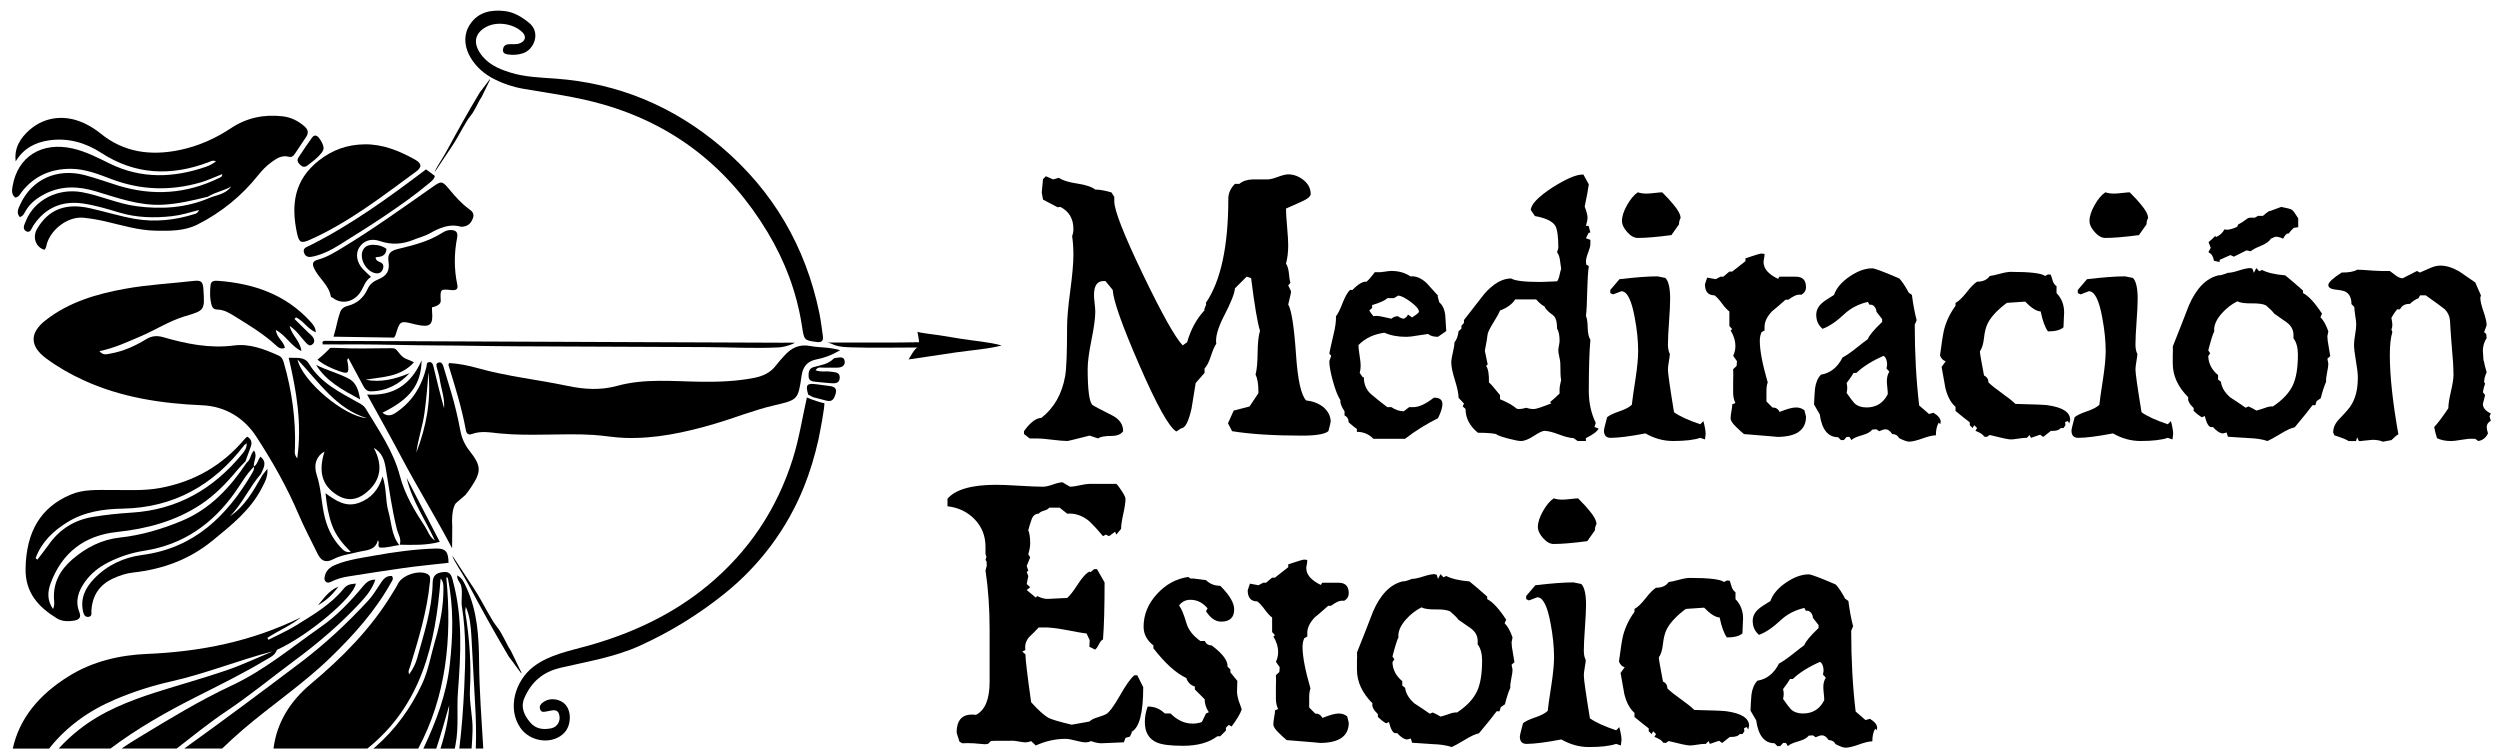 <?xml version="1.0" encoding="UTF-8"?>
<svg id="Livello_1" data-name="Livello 1" xmlns="http://www.w3.org/2000/svg" viewBox="0 0 1019.79 305.34">
  <g>
    <path d="m542.77,172.14c0,.26-.3,1.51-.91,3.75-1.47,1.21-5.04,1.81-10.72,1.81-11.54,0-21.06-.6-28.55-1.81l-1.68-3.23,2.33-5.17,6.46-1.68,3.62-5.43v-.9c0-2.84-.39-5.08-1.16-6.72.52-1.89.8-4.84.84-8.85.04-4.01.37-7,.97-8.98-1.03-3.27-2.24-10.42-3.62-21.45l-1.81-.65-4.78,4.78c-.17,2.15-1.68,5.94-4.52,11.37-2.5,4.91-3.53,8.66-3.1,11.24-.69.95-1.42,2.63-2.2,5.04-.78,2.41-1.64,4.09-2.58,5.04v1.81l-3.62,4.13c-1.12,6.72-1.68,10.17-1.68,10.34-1.21,5.43-2.63,8.14-4.26,8.14l-1.94,1.29c-2.93-1.64-7.97-10.68-15.12-27.13-6.98-16.02-10.59-26.23-10.85-30.62l-2.97-3.62h-.78c-2.58,0-3.88,1.9-3.88,5.69,0,.78.08,1.92.26,3.42.17,1.51.26,2.65.26,3.42,0,2.58-.52,6.42-1.55,11.5-1.03,5.08-1.55,9-1.55,11.76,0,8.61.65,13.52,1.94,14.73.34.34,2.93,1.72,7.75,4.13,3.19,1.55,4.78,3.75,4.78,6.59-.86,1.29-2.46,1.94-4.78,1.94-2.76,0-4.57.34-5.43,1.03l-3.49-1.16c-5.77,1.46-8.74,2.2-8.92,2.2-1.47,0-3.58-.17-6.33-.52-2.76-.35-4.82-.52-6.2-.52h-2.97l-2.33-1.81v-1.16c2.5-3.53,4.87-5.34,7.11-5.43,5.17-4.05,8.4-9.73,9.69-17.05.52-2.93.78-9.65.78-20.16,0-3.27.43-8.14,1.29-14.6.86-6.46,1.29-11.33,1.29-14.6,0-2.76-.17-5.34-.52-7.75.34-.86.52-1.81.52-2.84,0-4.22-1.77-7.24-5.3-9.04l-1.16.13-5.94-3.13-.52-2.87c0-.26.17-2.09.52-5.48l1.16-1.17,2.97,1.29,2.33-.65c1.46,1.03,3.94,1.81,7.43,2.33,3.49.52,5.96,1.34,7.43,2.46,1.72,0,3.92.39,6.59,1.16l1.16,1.81v1.81c0,3.71,3.92,13.7,11.76,29.98,7.67,15.94,13.05,25.54,16.15,28.81l1.81-1.29c1.46-5.17,3.83-9.52,7.11-13.05l-.13-.39.78-1.94-.13-.65c6.12-8.96,9.17-23.13,9.17-42.51,0-2.24.9-4.26,2.71-6.07h1.81c1.29-1.13,3.1-1.73,5.43-1.81-1.72,0,.3,0,6.07,0,.95,0,2.35-.34,4.2-1.03,1.85-.69,3.25-1.03,4.2-1.03,2.24,0,4.33.78,6.27,2.33,1.94,1.55,2.91,3.45,2.91,5.68,0,1.03-1.42,2.15-4.26,3.36-3.71,1.64-5.64,2.5-5.81,2.58,0,1.64.15,4.13.45,7.49.3,3.36.45,5.86.45,7.49,0,2.76-.3,5.25-.9,7.49.6.86.99,2.11,1.16,3.75.17,1.98.39,3.32.65,4.01l-.9,1.16c.78,1.47,1.16,2.33,1.16,2.58s-.39,1.98-1.16,5.17c1.31,2.15,2.36,8.83,3.15,20.03.7,10.68,2.1,17.05,4.2,19.12,2.62.26,4.9,1.12,6.82,2.58,2.1,1.72,3.15,3.79,3.15,6.2Z"/>
    <path d="m589.93,135.06l-3.36,2.33c-1.81,0-3.15-.39-4.01-1.16-.69.09-2.15.3-4.39.65-1.9.35-3.4.52-4.52.52-3.45,0-6.42-.56-8.92-1.68-4.39.6-7.93,2.28-10.59,5.04,0,.95.15,2.35.45,4.2.3,1.85.45,3.25.45,4.2,0,1.03-.13,2.03-.39,2.97l1.29,1.81.39-.13c0,3.02,1.05,5.41,3.17,7.17,2.11,1.77,4.24,3.47,6.4,5.1h1.68c1.64,1.12,3.32,1.68,5.04,1.68l2.2-1.68h1.68c2.33,0,5.12-1.29,8.4-3.88,2.33,0,3.49.86,3.49,2.58,0,1.47-.6,3.4-1.81,5.81-4.83,2.41-9.3,5.21-13.44,8.4h-12.92c-1.81-1.89-4.05-2.84-6.72-2.84v-1.16c-.86-.6-1.98-1.51-3.36-2.71,0-1.29-.56-2.24-1.68-2.84v-1.68c-1.29-1.89-1.85-3.4-1.68-4.52-1.03-1.55-2.05-4.11-3.04-7.69-.99-3.57-1.49-6.31-1.49-8.21l.78-2.2-.78-.9c.17-1.03.73-3.57,1.68-7.62.78-3.1,1.12-5.64,1.04-7.62.78-.95,1.66-2.71,2.66-5.3s2.01-4.39,3.04-5.43h1.04c2.33-2.41,4.23-3.53,5.7-3.36.95-.78,2.07-2.07,3.37-3.88h.91c.69.09,1.68.02,2.98-.19,1.3-.21,2.25-.32,2.85-.32,3.02,0,5.62.73,7.78,2.2h.52c1.99-.08,4.02.82,6.09,2.71,1.55,1.72,3.11,3.45,4.67,5.17l-.13.26.65,2.46c1.38,1.12,2.2,2.93,2.46,5.43.17,2.15.3,4.26.39,6.33Zm-11.11-7.88c0-1.03-1.14-2.39-3.42-4.07-2.28-1.68-3.99-2.52-5.1-2.52l-1.68,1.03h-2.71c-.78.86-2.84,1.81-6.2,2.84v1.16l-1.16,1.03c.52.86,1.08,1.64,1.68,2.33l1.16-.13c.78,0,1.87.17,3.29.52,1.42.35,2.39.56,2.91.65.69-.69,1.59-1.03,2.71-1.03.52.52,1.29.86,2.33,1.03.86-.43,1.42-.99,1.68-1.68.52.26,1.08.65,1.68,1.16,1.89-1.21,2.84-1.98,2.84-2.33Z"/>
    <path d="m652.08,174.85c-.52,1.12-2.24,2.42-5.17,3.88v1.17h-3.36l-1.68-1.2c-1.38,0-3.36-.49-5.94-1.47-2.58-.98-4.57-1.47-5.94-1.47-.78,0-2.22.69-4.33,2.07-2.11,1.38-3.86,2.07-5.23,2.07-.95,0-2.74-.35-5.36-1.04-2.63-.69-4.24-1.3-4.85-1.81-1.55-.34-4-.52-7.36-.52-3.36-2.76-5.04-6-5.04-9.71l-1.16-1.04.52-1.17-2.2-2.33c0-1.64-.5-4.03-1.49-7.19-.99-3.15-1.49-5.55-1.49-7.18,0-.95.22-2.33.65-4.14.43-1.81.65-3.19.65-4.14.86-.95,1.42-2.46,1.68-4.53l1.16-1.04v-1.17l1.03-1.17v-1.17c2.76-3.54,5.51-7.08,8.27-10.62,3.7-4.23,7.36-6.34,10.98-6.34,1.55.95,5.43,1.42,11.63,1.42.95,0,3.31-.08,7.11-.26.43-.52.78-1.4,1.03-2.65.26-1.25.47-2.04.65-2.39-.17-1.21-.35-2.43-.52-3.68-.17-1.25-.56-2.3-1.16-3.17l.52-1.68c0-4.65-.43-7.71-1.29-9.17-1.21-1.81-3.96-3.1-8.27-3.88l-1.68-2.46c.08-2.33,3.01-5.38,8.79-9.17,5.6-3.53,9.69-5.3,12.28-5.3h.39l2.2,4.01c-.26,1.98-.82,5-1.68,9.04.78,2.07,1.16,3.58,1.16,4.52,0,.78-.22,1.9-.65,3.36h1.09l.72,2.72-.72.13-1.09,2.2,1.81.65v1.81c0,.69-.3,1.81-.9,3.37-.6,1.55-.9,2.76-.9,3.62l.12,1.29,1.05.65c-.35,2.42-.56,5.78-.65,10.09-.09,4.75-.26,8.15-.52,10.22.43.95.67,2.55.71,4.79.04,2.24.41,3.88,1.1,4.92-.43,4.75-.65,11.73-.65,20.96,0,4.75.95,9.06,2.84,12.94l-.52,1.68,1.68.65Zm-15.25-19.89c-.23-.69-.35-2.93-.35-6.72,0-.6-.14-1.49-.41-2.65s-.41-2.04-.41-2.65c0-.43.08-1.08.26-1.94.17-.86.26-1.51.26-1.94,0-2.24-.34-3.92-1.03-5.04,0-2.93-.6-4.78-1.81-5.56-1.81-1.29-2.93-2.46-3.36-3.49-.95-.43-2.07-1.38-3.36-2.84h-8.53c-1.29,1.98-3.36,3.49-6.2,4.52-.34.95-1.21,2.52-2.58,4.72-1.38,2.2-2.2,3.81-2.46,4.85-.17,1.55-.56,3.83-1.16,6.85l1.16,5.56-.65.65c.86,1.12,1.25,3.36,1.16,6.72.6.43,2.11,2.15,4.52,5.17v1.68c3.1,1.29,5.38,2.58,6.85,3.88l.9.13c.78,0,1.76-.17,2.97-.52,1.03.35,2.07.52,3.1.52.86,0,3.23-.78,7.11-2.33l-.52-.52c1.21-.95,2.5-2.11,3.88-3.49v-1.94c0-.52.21-1.72.65-3.62Z"/>
    <path d="m695.75,177.05c0,.26-.09.99-.26,2.2l-1.94-.65c-2.5.86-6.2,1.29-11.11,1.29-3.88,0-7.62-1.03-11.24-3.1-6.29,1.21-11.03,1.81-14.21,1.81-1.81,0-2.71-1-2.71-2.98,0-.43.43-2.25,1.29-5.45.95-.78,2.63-1.58,5.04-2.4,2.41-.82,4.09-1.71,5.04-2.66.17-1.73.69-5.36,1.55-10.9.69-4.58,1.03-8.26,1.03-11.03,0-4.15-.47-8.74-1.42-13.75-1.29-7.09-3.1-10.64-5.43-10.64l-3.36,1.29-1.16-.52v-1.29l3.75-4.39c6.63-.78,11.8-1.16,15.5-1.16.17,0,1.25.22,3.23.65,1.29,1.29,1.94,4.13,1.94,8.53,0,2.07-.15,5.17-.45,9.3-.3,4.13-.45,7.24-.45,9.3,0,1.64.26,2.93.78,3.88,0,.52-.13,1.51-.39,2.97-.26,1.47-.39,2.58-.39,3.36,0,1.55.82,7.37,2.48,17.44,2.26,1.64,5.82,3.27,10.69,4.91l1.3-1.29c.61,2.33.91,4.09.91,5.3Zm-10.21-88.12c-.43.78-.65,1.64-.65,2.58-.69.95-1.72,2.41-3.1,4.39-5.86.78-10.42,1.16-13.7,1.16-1.47,0-2.91-.79-4.33-2.39-1.42-1.59-2.13-3.12-2.13-4.59,0-1.81.69-3.94,2.07-6.4,1.38-2.46,2.84-4.2,4.39-5.23,1.03.34,2.2.52,3.49.52.78,0,1.92-.08,3.42-.26,1.51-.17,2.52-.26,3.04-.26,2.15,2.15,3.66,3.79,4.52,4.91,1.98,2.33,2.97,4.18,2.97,5.56Z"/>
    <path d="m736.71,117.08c0,1.33-.6,2.37-1.81,3.12h-1.16c-.95,0-2.37.69-4.26,2.07h-1.16c-1.81,1.64-3.66,3.23-5.56,4.78-1.98,2.15-2.97,4.22-2.97,6.2v1.55l-1.21.65c-.48,1.03-.73,2.24-.73,3.62,0,3.88,1.08,9.52,3.23,16.93-.35.86-.52,2.07-.52,3.62,0,2.84,0,4.22,0,4.13l2.43,2.46c1.37,0,2.35.6,2.95,1.81,2.99-1.21,5.21-1.81,6.66-1.81,1.37,0,2.52.39,3.46,1.16.43,1.64.64,2.5.64,2.58,0,5.51-3.96,8.27-11.89,8.27.69,0-3.79-.39-13.44-1.16-1.12-.95-2.2-1.94-3.23-2.97-1.47-1.38-2.2-2.54-2.2-3.49,0-.69.12-1.66.34-2.91.23-1.25.35-2.17.35-2.78l1.25-.52c-.6-1.29-.9-2.67-.9-4.13v-4.78c.08-2.07.08-3.7,0-4.91l1.4-1.29.16-1.94-1.55-2.2c.6-1.29.9-2.58.9-3.88,0-2.24-.65-4.39-1.94-6.46l.65-.52-1.16-1.29v-5.94c-.86-.6-1.87-1.7-3.04-3.29-1.16-1.59-2.18-2.69-3.04-3.29-2.58,0-3.88-1.51-3.88-4.52l.9-2.71,3.49.65,1.94-1.03h1.16l2.45-2.07h1.16l5.43-4.26v-1.16c3.81-1.29,5.97-1.94,6.48-1.94l1.27.13v.52c0,.34-.06.82-.19,1.42-.13.6-.19,1.08-.19,1.42,0,2.67,1.98,4.95,5.94,6.85l.52-.9h6.72c2.76,0,4.13,1.42,4.13,4.24Z"/>
    <path d="m791.62,172.14l-.13.91-.65-.65c-.78,1.29-1.16,3.02-1.16,5.17-1.29,0-3.12.43-5.49,1.29-2.37.86-4.2,1.29-5.49,1.29-.78,0-2.11-.47-4-1.42-.6-1.12-1.55-1.68-2.84-1.68-.86-1.29-1.77-1.94-2.71-1.94-.6,0-1.46.26-2.58.78l-1.16-.78-1.68.13c-.69.95-2.11,1.72-4.26,2.33-2.15.6-3.58,1.25-4.26,1.94l-.78-1.29h-1.16l-1.16,1.29h-1.16l-1.16-1.17c-4.13,0-6.63-3.11-7.49-9.33-.52-.86-1.29-2.2-2.33-4.01.09-2.16.21-4.32.39-6.48.34-2.5,1.16-4.4,2.45-5.7,3.79-.6,6.72-2.93,8.79-6.99,1.46-.78,3.23-1.99,5.3-3.63,2.5-1.99,4.18-3.28,5.04-3.89.43-1.38,2.37-3.71,5.81-6.99v-1.17l-2.33-2.98c0-.78-.28-1.49-.84-2.14-.56-.65-1.23-.88-2-.71l-.65-1.17c-3.79.86-7.02,2.54-9.69,5.04-3.1,2.93-6.03,4.91-8.79,5.94-1.72-1.46-2.58-3.36-2.58-5.69,0-1.89.82-3.53,2.46-4.91.52-.52,2.11-1.59,4.78-3.23.95-2.76,3.06-5.25,6.33-7.49,3.27-2.24,6.37-3.36,9.3-3.36.95,0,4.61,1.38,10.98,4.13,1.12,1.12,2.41,3.06,3.88,5.81l1.29.9c.52,3.96,1.16,7.41,1.94,10.34l-.78,1.81c0,11.8.6,22.78,1.81,32.95l4.01,3.49,1.81-.52c1.98,1.21,2.97,2.46,2.97,3.75Zm-20.93-20.54l-1.16-1.29.26-1.42c0-1.81-.47-3.06-1.42-3.75-4.74,2.07-8.44,4.39-11.11,6.98h-1.16c-.52.95-1.47,2.33-2.84,4.13.17.69.26,1.34.26,1.94,0,.69-.09,1.38-.26,2.07,1.55,2.24,2.63,3.66,3.23,4.26,1.21,1.12,2.84,1.68,4.91,1.68,3.96,0,6.85-1.81,8.66-5.43,0-.6-.07-1.49-.19-2.65s-.19-2.04-.19-2.65c0-1.55.34-2.84,1.03-3.88Z"/>
    <path d="m844.46,171.24l-.39,1.55-.52-1.03-1.16.39.13,1.29-.78,1.16h-1.16c-.6.86-1.94,1.25-4,1.16l-3.1,2.46-1.29-.9-3.75,1.29-.52-1.16-1.16,1.16h-.65c-.6,0-1.57.11-2.91.32-1.34.21-2.31.32-2.91.32-1.03,0-3.92-.6-8.66-1.81l-1.16.78-1.16-.13c-.26-.78-1.42-1.55-3.49-2.33l.65-1.16-1.16-1.16-.65,1.16-1.16-1.16v-1.16c-1.38-1.03-3.32-2.58-5.81-4.65v-1.68c-1.9-1.64-3.27-4.18-4.13-7.62-.52-2.84-1.03-5.73-1.55-8.66l1.68-2.33c-1.03-.26-1.81-1.03-2.33-2.33.69-5.34,1.25-8.87,1.68-10.6.86-3.36,2.41-6.59,4.65-9.69v-1.16c1.29-.69,2.8-2.13,4.52-4.33,1.72-2.2,3.14-3.64,4.26-4.33,2.41,0,4.13-.78,5.17-2.33.86-.08,2.24-.39,4.13-.9,1.89-.52,3.4-.78,4.52-.78,7.84,0,12.49.56,13.95,1.68l1.16-.65,1.16.13c.26.86.54,1.74.84,2.65.3.9.79,1.57,1.49,2v2.84c2.07,2.15,3.1,4.78,3.1,7.88,0,.6-.04,1.57-.13,2.91-.09,1.34-.13,2.39-.13,3.17-1.21,1.12-3.32,1.68-6.33,1.68-1.21-1.63-2.2-4.35-2.97-8.14-1.72-.08-3.83-1.42-6.33-4.01-5.08.35-7.58.52-7.49.52-3.79,2.84-6.38,5.6-7.75,8.27-.77,1.55-1.29,3.55-1.55,6.01-.26,2.46-.82,4.29-1.68,5.49,0,.69.56,3.96,1.68,9.82,1.21.6,1.81,1.55,1.81,2.84,1.12,1.12,2.95,2.58,5.49,4.39,2.54,1.81,4.37,3.27,5.49,4.39,7.41.17,11.76.34,13.05.52,6.2.86,9.3,2.84,9.3,5.94Z"/>
    <path d="m886.46,177.05c0,.26-.09.99-.26,2.2l-1.94-.65c-2.5.86-6.2,1.29-11.11,1.29-3.88,0-7.62-1.03-11.24-3.1-6.29,1.21-11.03,1.81-14.21,1.81-1.81,0-2.71-1-2.71-2.98,0-.43.43-2.25,1.29-5.45.95-.78,2.63-1.58,5.04-2.4,2.41-.82,4.09-1.71,5.04-2.66.17-1.73.69-5.36,1.55-10.9.69-4.58,1.03-8.26,1.03-11.03,0-4.15-.47-8.74-1.42-13.75-1.29-7.09-3.1-10.64-5.43-10.64l-3.36,1.29-1.16-.52v-1.29l3.75-4.39c6.63-.78,11.8-1.16,15.5-1.16.17,0,1.25.22,3.23.65,1.29,1.29,1.94,4.13,1.94,8.53,0,2.07-.15,5.17-.45,9.3-.3,4.13-.45,7.24-.45,9.3,0,1.64.26,2.93.78,3.88,0,.52-.13,1.51-.39,2.97-.26,1.47-.39,2.58-.39,3.36,0,1.55.82,7.37,2.48,17.44,2.26,1.64,5.82,3.27,10.69,4.91l1.3-1.29c.61,2.33.91,4.09.91,5.3Zm-10.21-88.12c-.43.78-.65,1.64-.65,2.58-.69.95-1.72,2.41-3.1,4.39-5.86.78-10.42,1.16-13.7,1.16-1.47,0-2.91-.79-4.33-2.39-1.42-1.59-2.13-3.12-2.13-4.59,0-1.81.69-3.94,2.07-6.4,1.38-2.46,2.84-4.2,4.39-5.23,1.03.34,2.2.52,3.49.52.78,0,1.92-.08,3.42-.26,1.51-.17,2.52-.26,3.04-.26,2.15,2.15,3.66,3.79,4.52,4.91,1.98,2.33,2.97,4.18,2.97,5.56Z"/>
    <path d="m950.54,145.27l-1.16,1.03.39,2.07c0,.77-.17,1.98-.52,3.62-.34,1.64-.47,2.89-.39,3.75-.69,1.47-1.42,3.71-2.2,6.72l-1.68,1.16-.52,1.68h-1.16c-1.55,2.09-3.96,5.09-7.24,8.99-1.55.35-3.45,1.22-5.69,2.61-2.76,1.65-4.57,2.65-5.43,3-2.07-.72-4.74-1.12-8.01-1.21-4.57-.27-7.28-.45-8.14-.54l-.52-1.74-1.42.39c-1.21,0-2.58-.86-4.13-2.58h-.65c-1.03.09-1.94-1.42-2.71-4.52l-1.16.52c-1.03-.57-2.15-1.44-3.36-2.58v-1.17c-1.81-1.73-2.54-3.19-2.2-4.4-4.22-4.23-6.33-8.8-6.33-13.73v-3.5c.08-1.47.08-2.63,0-3.5,2.25-5.61,4.45-11.22,6.61-16.83,3.02-6.91,6.99-10.96,11.92-12.17.95,0,2.24-.35,3.89-1.04,1.04,0,2.57-.32,4.6-.97,2.03-.65,3.56-.97,4.6-.97l.91.26.52,1.68,1.04-1.94,1.17,1.29,1.17-.52c2.16,1.12,5.31,1.85,9.45,2.2,1.64,1.29,4.06,3.36,7.25,6.2v1.03c2.24,1.12,4.82,3.92,7.75,8.4l-.65,1.42c1.28,1.29,2.35,3.23,3.23,5.81l-.39,1.94c0,1.03.17,2.46.52,4.26.34,1.81.56,3.1.65,3.88Zm-13.18-.52c0-2.93-.6-5.17-1.81-6.72v-1.42c0-2.07-.95-3.79-2.83-5.17-1.63-1.12-3.3-2.28-5.02-3.49-.6-.86-1.72-1.98-3.35-3.36-1.12-.6-3.07-.88-5.86-.84-2.79.04-4.74-.24-5.86-.84-2.4,1.21-4.55,2.89-6.44,5.04-2.23,2.58-3.22,5-2.96,7.24-.51.86-1.33,3.45-2.44,7.75l.77,1.16-.77,1.16c.08,3.02,1.42,5.6,4,7.75v1.81l1.16.9c.26,2.24,1.51,4.35,3.75,6.33,2.15,1.38,4.26,2.8,6.33,4.26l1.16-.52c.86.35,1.94.9,3.23,1.68.43-.08,1.55-.43,3.36-1.03,1.29-.52,2.41-.73,3.36-.65,4.05-2.67,6.8-5.64,8.27-8.92,1.29-2.93,1.94-6.98,1.94-12.15Zm-11.37-58.66c1.03-.34,2.54-.9,4.52-1.68,2.41.43,3.88.82,4.39,1.16.52.34,1.38,1.51,2.58,3.49v3.62l-1.81.26c-.78.69-1.47,1.47-2.07,2.33h-.26c-.6-.08-1.29.65-2.07,2.2v-.13c-1.03-.52-2.07-.78-3.1-.78l-1.81.78c-.6,1.03-1.9,1.98-3.88,2.84-2.33.95-3.79,1.72-4.39,2.33l-1.68-.39-5.17,2.58-1.42-.65-4.39,1.94v.91l-2.33-.52c-.26-1.72-.95-2.84-2.07-3.36l-.13-.26.9-1.68-.9-2.33c.69-.52,1.59-1.33,2.71-2.46l.39.39c1.55-.69,2.67-1.72,3.36-3.1l1.03.13c1.03,0,2.41-.39,4.13-1.16l.52-1.03c.95-.43,2.28-1.29,4-2.58.6-.17,1.51-.21,2.71-.13l1.55-.9-.26.13h2.07c.52-.52,1.33-1.16,2.46-1.94h.39Z"/>
    <path d="m1016.05,171.61c-1.12.69-1.68,1.55-1.68,2.59,0,.61.17,1.47.52,2.59-.86,1.81-2.2,2.85-4.01,3.11l-1.16-.9h-1.03c-1.03-.09-2.54.04-4.52.39-1.98.34-3.4.52-4.26.52-2.33,0-4.26-.39-5.81-1.17-.52-1.56-.9-3.08-1.16-4.55,1.49-1.56,3.41-4.12,5.78-7.67,0-1.56.35-3.84,1.05-6.83.7-2.99,1.05-5.27,1.05-6.83,0-2.86-.26-7.02-.78-12.49-.26-3.21-.48-6.41-.65-9.62-.17-1.82-.87-3.34-2.08-4.55-.69-.61-3.29-2.51-7.79-5.72h-2.33l-.65,1.16c-1.3.52-2.47,1.29-3.51,2.33-1.91-.08-3.25.65-4.03,2.2h-1.17c-.87,1.03-1.65,2.2-2.34,3.49.26,1.29.39,2.24.39,2.84,0,.78-.13,1.38-.39,1.81l.39,1.16c-.69,2.24-1.03,5.34-1.03,9.3,0,8.53,1.16,19.34,3.49,32.43-.52.17-1.47.95-2.84,2.33l-3.49.65c-1.12-.52-2.54-.77-4.26-.77-3.7.34-5.13.52-4.26.52h-1.29l-.65-1.55-.52,1.55h-2.97c-.86-.61-2.8-1.38-5.81-2.34l-.52-1.17c0-1.99.86-3.85,2.58-5.59,2.67-2.77,4.26-4.63,4.78-5.59,1.81-2.86,2.71-6.63,2.71-11.3,0-1.47-.26-3.7-.78-6.69-.52-2.99-.78-5.22-.78-6.69,0-.87.15-2.21.45-4.03.3-1.82.45-3.16.45-4.03,0-.95-.13-2.17-.39-3.64-.26-1.82-.39-3.03-.39-3.64l-1.16-1.17c0-2.51-.82-4.2-2.46-5.07-.6-.35-2.11-.65-4.52-.91-1.63-.26-2.46-.87-2.46-1.82,0-1.04,1.81-2.73,5.43-5.07,3.01,0,5.12-.39,6.33-1.17,1.12,0,3.32.13,6.59.39,2.84.17,5.08.22,6.72.13.78.6,1.64,1.25,2.58,1.94.95.69,1.85,1.03,2.71,1.03l5.81-2.97,1.16.65c1.38-.6,2.8-1.23,4.26-1.87,1.46-.65,2.84-.97,4.13-.97,2.33,0,4.87.78,7.62,2.33.08.09,2.28,1.6,6.59,4.53l2.33,5.31-.26.91c0,1.29.43,3.17,1.29,5.63.86,2.46,1.29,4.34,1.29,5.63l-1.03,2.85.85.65.19,1.68c-1.03,1.64-1.55,3.37-1.55,5.18l.26,4.01.13.13c.17,1.12.56,2.67,1.16,4.66-.69,1.47-1.03,2.8-1.03,4.01l.39.65c-.4,1.04-.7,2.2-.9,3.49l.9,1.17c-.6,2.33-.9,3.54-.9,3.62,0,1.55,1.08,2.85,3.23,3.88l-.52,1.17.52,1.81Z"/>
  </g>
  <g>
    <path d="m466.34,280.31c0,10.51-1.59,16.58-4.78,18.22l.13.26-.78,1.68-1.81.52-.65,1.81c-5.77.26-8.83.39-9.17.39-1.21,0-2.63-.3-4.26-.9-.6.34-1.34.52-2.2.52-.95,0-2.31-.24-4.07-.71-1.77-.47-3.12-.71-4.07-.71-4.13,0-8.18.9-12.15,2.71l-1.94-1.81c-.69.34-1.47.52-2.33.52-.6,0-1.47-.11-2.58-.32-1.12-.21-1.98-.32-2.58-.32-6.63,0-9.61.04-8.92.13l-1.16,1.16-1.29.13c-.34,0-1.9-.13-4.65-.39-1.81-.09-3.32-.09-4.52,0l-1.16-.64c-.77-2.32-1.16-3.57-1.16-3.74,0-5.5,2.63-7.9,7.88-7.22,3.7-1.89,5.56-6.36,5.56-13.41v-21.4c0-8.68-.56-16.71-1.68-24.1l.52-1.93-.09-1.8-.43-.52.39-1.29-.39-1.16v-2.97c0-4.38-1.47-8.1-4.39-11.15-2.93-3.05-6.63-4.83-11.11-5.35v-3.09c3.27-3.78,9.9-5.67,19.9-5.67,2.15,0,5.34.13,9.56.39,4.22.26,7.41.39,9.56.39.95,0,2.28-.3,4-.9,1.72-.6,3.01-.9,3.88-.9l3.1,1.81c.86,0,2.17-.19,3.94-.58,1.76-.39,3.08-.58,3.94-.58h10.98c.52.43,1.27,1.42,2.26,2.97.99,1.55,1.49,2.58,1.49,3.1,0,1.38-.3,3.42-.9,6.14-.6,2.71-.9,4.76-.9,6.14l-1.94,2.33-.52-1.16-2.46,1.81-1.29-.65-1.16.65c-2.67-3.19-4.74-5.38-6.2-6.59-2.67-1.98-5.47-2.84-8.4-2.58l-3.1-2.46h-4.26c-.35.52-1.06.93-2.13,1.23-1.08.3-1.79.71-2.13,1.23-1.38,0-2.35.77-2.91,2.33-.56,1.55-1.01,3.02-1.36,4.39.52,1.21.78,3.02.78,5.43,0,1.21-.26,2.67-.78,4.39l.78,1.29-1.42,3.49.65,1.94-.65.52.65,1.68-.65,3.23,1.42,1.29-1.42,1.16,3.75,3.1.52-.65c1.72.86,3.23,1.25,4.52,1.16l7.75-.39c1.03-.87,2.46-2.7,4.26-5.49,1.64-2.53,3.06-4.18,4.26-4.97.6-.34.9-.34.9,0l1.55-1.29h1.16l3.1,5.43c0,10.17-.22,17.92-.65,23.26-.6.26-1.16.93-1.68,2-.52,1.08-1.03,1.79-1.55,2.13l-2.33-1.16.13-2.71-1.29-2.71c-1.12-.08-4.13-.6-9.04-1.55-3.7-.69-6.72-.99-9.04-.9h-1.42c-1.29,1.38-2.63,2.71-4,4.01-1.29,1.64-1.77,3.36-1.42,5.17l-1.29.65,1.29,1.16c0,1.98.77,8.48,2.33,19.51,2.93,3.27,5.34,5.43,7.24,6.46,1.46.69,4.57,1.6,9.3,2.71,1.63-.26,4.05-.69,7.24-1.29.69-.69,1.76-1.25,3.23-1.68,1.89-.6,3.06-1.03,3.49-1.29,1.29-.69,3.14-3.14,5.56-7.37,2.58-4.56,4.61-7.41,6.07-8.53h1.16l2.46,4.91Z"/>
    <path d="m506.52,289.36c-.6,1.81-1.98,4.13-4.13,6.98l-1.16-.65-1.16,1.16v1.16l-2.33,2.33h-1.16c-3.45,2.58-8.1,3.88-13.95,3.88-5,0-8.53-.43-10.59-1.29-3.36-1.38-5.04-4.18-5.04-8.4,0-2.15.39-4.26,1.16-6.33,2.76,0,5.08.95,6.98,2.84h2.33c2.76,2.76,5.77,4.13,9.04,4.13,1.29,0,2.54-.21,3.75-.64l1.68-3.48,1.16-.52c-1.14-1.72-1.7-3.48-1.7-5.29l-4-4,.02-1.16c-1.81-.6-2.97-1.77-3.49-3.49-4.22-1.98-8.7-6.03-13.44-12.15v-1.17c-2.67-2.07-4-4.61-4-7.63,0-4.91,1.81-9.35,5.43-13.31,3.62-3.96,7.88-6.29,12.79-6.98l.9.65h1.55c-.35,0,1.25.21,4.78.64,1.55,1.54,3.49,2.31,5.81,2.31,3.79,3.76,5.69,6.97,5.69,9.62,0,3.33-1.77,5-5.3,5-2.33,0-4.39-1.42-6.2-4.26l.65-1.16c-1.98-2.33-4.31-3.49-6.98-3.49-1.98,0-3.53.78-4.65,2.33.95,1.21,1.94,3.58,2.97,7.11.78,2.76,2.67,5.21,5.69,7.37h1.81c.6,1.21,1.55,1.81,2.84,1.81,4.48,3.36,6.63,6.25,6.46,8.66l1.16,1.16v1.16l2.84,3.49c-.09,2.24-.13,3.66-.13,4.26,0,1.03.21,2.28.65,3.75.78,2.24,1.21,3.45,1.29,3.62Z"/>
    <path d="m550.19,241.92c0,1.33-.6,2.37-1.81,3.12h-1.16c-.95,0-2.37.69-4.26,2.07h-1.16c-1.81,1.64-3.66,3.23-5.56,4.78-1.98,2.15-2.97,4.22-2.97,6.2v1.55l-1.21.65c-.48,1.03-.73,2.24-.73,3.62,0,3.88,1.08,9.52,3.23,16.93-.35.86-.52,2.07-.52,3.62,0,2.84,0,4.22,0,4.13l2.43,2.46c1.37,0,2.35.6,2.95,1.81,2.99-1.21,5.21-1.81,6.66-1.81,1.37,0,2.52.39,3.46,1.16.43,1.64.64,2.5.64,2.58,0,5.51-3.96,8.27-11.89,8.27.69,0-3.79-.39-13.44-1.16-1.12-.95-2.2-1.94-3.23-2.97-1.47-1.38-2.2-2.54-2.2-3.49,0-.69.12-1.66.34-2.91.23-1.25.35-2.17.35-2.78l1.25-.52c-.6-1.29-.9-2.67-.9-4.13v-4.78c.08-2.07.08-3.7,0-4.91l1.4-1.29.16-1.94-1.55-2.2c.6-1.29.9-2.58.9-3.88,0-2.24-.65-4.39-1.94-6.46l.65-.52-1.16-1.29v-5.94c-.86-.6-1.87-1.7-3.04-3.29-1.16-1.59-2.18-2.69-3.04-3.29-2.58,0-3.88-1.51-3.88-4.52l.9-2.71,3.49.65,1.94-1.03h1.16l2.45-2.07h1.16l5.43-4.26v-1.16c3.81-1.29,5.97-1.94,6.48-1.94l1.27.13v.52c0,.34-.06.82-.19,1.42-.13.6-.19,1.08-.19,1.42,0,2.67,1.98,4.95,5.94,6.85l.52-.9h6.72c2.76,0,4.13,1.42,4.13,4.24Z"/>
    <path d="m617.76,270.11l-1.16,1.03.39,2.07c0,.77-.17,1.98-.52,3.62-.34,1.64-.47,2.89-.39,3.75-.69,1.47-1.42,3.71-2.2,6.72l-1.68,1.16-.52,1.68h-1.16c-1.55,2.09-3.96,5.09-7.24,8.99-1.55.35-3.45,1.22-5.69,2.61-2.76,1.65-4.57,2.65-5.43,3-2.07-.72-4.74-1.12-8.01-1.21-4.57-.27-7.28-.45-8.14-.54l-.52-1.74-1.42.39c-1.21,0-2.58-.86-4.13-2.58h-.65c-1.03.09-1.94-1.42-2.71-4.52l-1.16.52c-1.03-.57-2.15-1.44-3.36-2.58v-1.17c-1.81-1.73-2.54-3.19-2.2-4.4-4.22-4.23-6.33-8.8-6.33-13.73v-3.5c.08-1.47.08-2.63,0-3.5,2.25-5.61,4.45-11.22,6.61-16.83,3.02-6.91,6.99-10.96,11.92-12.17.95,0,2.24-.35,3.89-1.04,1.04,0,2.57-.32,4.6-.97,2.03-.65,3.56-.97,4.6-.97l.91.26.52,1.68,1.04-1.94,1.17,1.29,1.17-.52c2.16,1.12,5.31,1.85,9.45,2.2,1.64,1.29,4.06,3.36,7.25,6.2v1.03c2.24,1.12,4.82,3.92,7.75,8.4l-.65,1.42c1.28,1.29,2.35,3.23,3.23,5.81l-.39,1.94c0,1.03.17,2.46.52,4.26.34,1.81.56,3.1.65,3.88Zm-13.18-.52c0-2.93-.6-5.17-1.81-6.72v-1.42c0-2.07-.95-3.79-2.83-5.17-1.63-1.12-3.3-2.28-5.02-3.49-.6-.86-1.72-1.98-3.35-3.36-1.12-.6-3.07-.88-5.86-.84-2.79.04-4.74-.24-5.86-.84-2.4,1.21-4.55,2.89-6.44,5.04-2.23,2.58-3.22,5-2.96,7.24-.51.86-1.33,3.45-2.44,7.75l.77,1.16-.77,1.16c.08,3.02,1.42,5.6,4,7.75v1.81l1.16.9c.26,2.24,1.51,4.35,3.75,6.33,2.15,1.38,4.26,2.8,6.33,4.26l1.16-.52c.86.35,1.94.9,3.23,1.68.43-.08,1.55-.43,3.36-1.03,1.29-.52,2.41-.73,3.36-.65,4.05-2.67,6.8-5.64,8.27-8.92,1.29-2.93,1.94-6.98,1.94-12.15Z"/>
    <path d="m661.44,301.89c0,.26-.09.99-.26,2.2l-1.94-.65c-2.5.86-6.2,1.29-11.11,1.29-3.88,0-7.62-1.03-11.24-3.1-6.29,1.21-11.03,1.81-14.21,1.81-1.81,0-2.71-1-2.71-2.98,0-.43.43-2.25,1.29-5.45.95-.78,2.63-1.58,5.04-2.4,2.41-.82,4.09-1.71,5.04-2.66.17-1.73.69-5.36,1.55-10.9.69-4.58,1.03-8.26,1.03-11.03,0-4.15-.47-8.74-1.42-13.75-1.29-7.09-3.1-10.64-5.43-10.64l-3.36,1.29-1.16-.52v-1.29l3.75-4.39c6.63-.78,11.8-1.16,15.5-1.16.17,0,1.25.22,3.23.65,1.29,1.29,1.94,4.13,1.94,8.53,0,2.07-.15,5.17-.45,9.3-.3,4.13-.45,7.24-.45,9.3,0,1.64.26,2.93.78,3.88,0,.52-.13,1.51-.39,2.97-.26,1.47-.39,2.58-.39,3.36,0,1.55.82,7.37,2.48,17.44,2.26,1.64,5.82,3.27,10.69,4.91l1.3-1.29c.61,2.33.91,4.09.91,5.3Zm-10.21-88.12c-.43.78-.65,1.64-.65,2.58-.69.95-1.72,2.41-3.1,4.39-5.86.78-10.42,1.16-13.7,1.16-1.47,0-2.91-.79-4.33-2.39-1.42-1.59-2.13-3.12-2.13-4.59,0-1.81.69-3.94,2.07-6.4,1.38-2.46,2.84-4.2,4.39-5.23,1.03.34,2.2.52,3.49.52.78,0,1.92-.08,3.42-.26,1.51-.17,2.52-.26,3.04-.26,2.15,2.15,3.66,3.79,4.52,4.91,1.98,2.33,2.97,4.18,2.97,5.56Z"/>
    <path d="m713.5,296.08l-.39,1.55-.52-1.03-1.16.39.13,1.29-.78,1.16h-1.16c-.6.86-1.94,1.25-4,1.16l-3.1,2.46-1.29-.9-3.75,1.29-.52-1.16-1.16,1.16h-.65c-.6,0-1.57.11-2.91.32-1.34.21-2.31.32-2.91.32-1.03,0-3.92-.6-8.66-1.81l-1.16.78-1.16-.13c-.26-.78-1.42-1.55-3.49-2.33l.65-1.16-1.16-1.16-.65,1.16-1.16-1.16v-1.16c-1.38-1.03-3.32-2.58-5.81-4.65v-1.68c-1.9-1.64-3.27-4.18-4.13-7.62-.52-2.84-1.03-5.73-1.55-8.66l1.68-2.33c-1.03-.26-1.81-1.03-2.33-2.33.69-5.34,1.25-8.87,1.68-10.6.86-3.36,2.41-6.59,4.65-9.69v-1.16c1.29-.69,2.8-2.13,4.52-4.33,1.72-2.2,3.14-3.64,4.26-4.33,2.41,0,4.13-.78,5.17-2.33.86-.08,2.24-.39,4.13-.9,1.89-.52,3.4-.78,4.52-.78,7.84,0,12.49.56,13.95,1.68l1.16-.65,1.16.13c.26.86.54,1.74.84,2.65.3.9.79,1.57,1.49,2v2.84c2.07,2.15,3.1,4.78,3.1,7.88,0,.6-.04,1.57-.13,2.91-.09,1.34-.13,2.39-.13,3.17-1.21,1.12-3.32,1.68-6.33,1.68-1.21-1.63-2.2-4.35-2.97-8.14-1.72-.08-3.83-1.42-6.33-4.01-5.08.35-7.58.52-7.49.52-3.79,2.84-6.38,5.6-7.75,8.27-.77,1.55-1.29,3.55-1.55,6.01-.26,2.46-.82,4.29-1.68,5.49,0,.69.56,3.96,1.68,9.82,1.21.6,1.81,1.55,1.81,2.84,1.12,1.12,2.95,2.58,5.49,4.39,2.54,1.81,4.37,3.27,5.49,4.39,7.41.17,11.76.34,13.05.52,6.2.86,9.3,2.84,9.3,5.94Z"/>
    <path d="m765.7,296.98l-.13.91-.65-.65c-.78,1.29-1.16,3.02-1.16,5.17-1.29,0-3.12.43-5.49,1.29-2.37.86-4.2,1.29-5.49,1.29-.78,0-2.11-.47-4-1.42-.6-1.12-1.55-1.68-2.84-1.68-.86-1.29-1.77-1.94-2.71-1.94-.6,0-1.46.26-2.58.78l-1.16-.78-1.68.13c-.69.95-2.11,1.72-4.26,2.33-2.15.6-3.58,1.25-4.26,1.94l-.78-1.29h-1.16l-1.16,1.29h-1.16l-1.16-1.17c-4.13,0-6.63-3.11-7.49-9.33-.52-.86-1.29-2.2-2.33-4.01.09-2.16.21-4.32.39-6.48.34-2.5,1.16-4.4,2.45-5.7,3.79-.6,6.72-2.93,8.79-6.99,1.46-.78,3.23-1.99,5.3-3.63,2.5-1.99,4.18-3.28,5.04-3.89.43-1.38,2.37-3.71,5.81-6.99v-1.17l-2.33-2.98c0-.78-.28-1.49-.84-2.14-.56-.65-1.23-.88-2-.71l-.65-1.17c-3.79.86-7.02,2.54-9.69,5.04-3.1,2.93-6.03,4.91-8.79,5.94-1.72-1.46-2.58-3.36-2.58-5.69,0-1.89.82-3.53,2.46-4.91.52-.52,2.11-1.59,4.78-3.23.95-2.76,3.06-5.25,6.33-7.49,3.27-2.24,6.37-3.36,9.3-3.36.95,0,4.61,1.38,10.98,4.13,1.12,1.12,2.41,3.06,3.88,5.81l1.29.9c.52,3.96,1.16,7.41,1.94,10.34l-.78,1.81c0,11.8.6,22.78,1.81,32.95l4.01,3.49,1.81-.52c1.98,1.21,2.97,2.46,2.97,3.75Zm-20.93-20.54l-1.16-1.29.26-1.42c0-1.81-.47-3.06-1.42-3.75-4.74,2.07-8.44,4.39-11.11,6.98h-1.16c-.52.95-1.47,2.33-2.84,4.13.17.69.26,1.34.26,1.94,0,.69-.09,1.38-.26,2.07,1.55,2.24,2.63,3.66,3.23,4.26,1.21,1.12,2.84,1.68,4.91,1.68,3.96,0,6.85-1.81,8.66-5.43,0-.6-.07-1.49-.19-2.65s-.19-2.04-.19-2.65c0-1.55.34-2.84,1.03-3.88Z"/>
  </g>
  <g>
    <path d="m159.47,237.75c.44-.8,1.23-1.56.42-2.79-1.94-.18-3.22.84-4.3,2.45-1.78,2.65-3.41,5.46-5.56,7.77-8.4,9.04-17.36,17.44-27.25,24.93-15.75,11.92-31.59,23.71-47.62,35.23h15.45c2.71-2.6,5.47-5.14,8.33-7.6,11.77-10.12,24.77-18.74,35.94-29.6,9.42-9.16,18.15-18.84,24.59-30.4Z"/>
    <path d="m131.04,255.59c-11.92,8.35-23.15,17.79-36.45,24-13.24,6.19-25.67,13.79-38.13,21.34-2.34,1.42-4.64,2.87-6.88,4.41h22.49c6.73-5.23,13.35-10.6,20.45-15.35,9.63-6.45,18.59-13.86,27.9-20.75,9.54-7.06,18.46-14.7,26.5-23.37,2.48-2.67,4.88-5.5,6.2-9.42-2.62-.05-3.9,1.34-5.12,2.8-5.05,6.07-10.45,11.79-16.96,16.34Z"/>
    <path d="m184.42,223.62l.06-8.97c-.12-1.55-.11-3.15.03-4.61h0s0,0,0,0c.2-2.06.68-3.84,1.45-4.78l3.9-3.37c.76-.98,1.54-1.99,2.24-3.04,4.31-6.46,4.29-8.79-.51-14.85-1.98-2.5-3.22-5.21-3.8-8.3-1.01-5.43-2.29-10.81-3.88-16.1-1.01-3.36-2-6.72-3.03-10.08-.29-.95-.76-1.96-1.96-1.63-1.34.36-.87,1.44-.63,2.37.4,1.54.89,3.08,1.12,4.65.58,3.86,2.08,7.6,1.73,11.6-1.59-5.62-2.95-11.27-4.31-16.93-.23-.97-.54-1.97-1.78-1.86-1.2.1-.92,1.18-1.11,1.98-1.89,7.84-5.82,14.3-12.7,18.79-1.83,1.19-3.48,1.3-5.24-.14,11.2-5.5,15.74-11.28,15.99-21.35-4.47,10-11.55,14.62-22.25,13.93,5,9.11,9.74,17.52,14.25,26.05,6.54,12.36,13.93,24.25,20.41,36.65Zm-11.25-55.31c.73-5.46,1.25-10.92,1.56-16.44,1.21,11.32-.82,22.18-4.89,32.72.68-5.51,2.59-10.76,3.33-16.28Z"/>
    <path d="m319.87,145.16c-1.13,1.28-2.3,2.52-3.32,3.88-2.25,2.99-5.3,4.38-8.89,5.09-7.13,1.41-14.36,1.68-21.57,1.59-11.47-.14-23.03-1.42-34.26,1.66-6.92,1.9-13.51,1.47-20.38.02-12.14-2.56-24.54-3.84-36.53-7.22-3.84-1.08-7.78-1.87-11.75-2.09-.13.42-.29.64-.24.81,2.73,8.82,5.48,17.63,7.14,26.74.22,1.18,1.07,1.92,2.35,1.43,3.77-1.43,7.6-.64,11.37-.27,12.74,1.25,25.51-.17,38.25.61,4.23.26,8.44,1.06,12.67,1.21,12.57.45,24.67-2.19,36.67-5.7,8.16-2.39,16.05-5.62,24.35-7.55,9.74-2.27,9.84-2.29,11.25-12.09.55-3.81,2.38-5.95,6.1-6.68,3.12-.61,6.09-1.65,9.63-3.75-4.55-1.35-8.44-.99-12.12-1.7-4.6-.89-7.86.78-10.71,4.02Z"/>
    <path d="m340.88,160.6c.59-2.06-.42-2.91-2.35-3.12-1.78-.2-3.56-.47-5.33-.71-4.12-.56-4.71.14-3.51,4.23.67.34,1.34.68,2,1.02,1.83.48,3.66.95,5.49,1.43,2.45.63,3.16-.99,3.69-2.84Z"/>
    <path d="m207.18,267.23c.52.96,1.23,1.71,1.73,2.4,1.5,2.11,2.39,3.3,3.75,5.08.09-.32-.09-.75-.37-1.19l-3.82-7.9c-.16-.34-.75-1.25-.96-1.54-1.2-2.25-2.28-4.6-3.81-7.04-.79-1.19-1.55-1.96-2.27-3.2,1.08,1.84-1.08-1.44-5.36-9.24-1.7-3.11-3.9-6.26-5.61-8.89-1.91-2.9-3.61-5.52-5.51-8.41-.94-1.44-.11.31.29,1.14,3.07,5.36,2.89,4.61,5.91,10.11,5.32,9.94,10.14,18.7,16.04,28.68Z"/>
    <path d="m335.94,149.97c1.91-.06,3.82.05,5.73,0,1.68-.04,3.14-.83,2.9-2.63-.28-2.17-2.17-1.46-3.59-1.35-.31.02-.71.08-.9.28-2.26,2.34-5.33,2.68-8.24,3.49-1.84.51-2.12,2.24-1.99,3.91.12,1.67,1.43,1.92,2.75,2.05,2.01.2,4.01.43,6.03.57,1.72.12,3.72.32,3.91-2.09.19-2.5-2.01-2.32-3.61-2.58-2.01-.33-4.14.27-6.25-.59.92-1.53,2.2-1.03,3.27-1.07Z"/>
    <path d="m164.72,231.69c6.07-.84,12.18-1.42,18.25-2.12-.07-4.61-1.23-5.93-5.27-5.81-8.5.24-16.91,1.42-25.27,2.92-5.01.9-10.08,1.58-14.87,3.42-2.23.86-4.29,2-4.97,4.54-.24.89-.5,1.95.38,2.68.78.64,1.62.22,2.39-.16,2.12-1.03,4.37-1.66,6.69-2.02,7.55-1.17,15.1-2.41,22.67-3.45Z"/>
    <path d="m228.51,272.43c10.93-2.56,22.08-4.32,32.46-9.02,12.36-5.6,23.76-12.61,34.36-21.08,14.51-11.59,25.8-26.65,32.69-43.91,2.47-6.18,4.37-12.58,5.83-19.08.29-1.31,2.97-14.93,2.33-14.91-.78.02-5.32-1.49-7.04-2.29-1.89,8.39-3.14,16.69-5.72,24.93-6.45,20.56-17.97,37.81-34.46,51.53-14.34,11.93-30.95,19.68-48.88,24.74-7.64,2.16-16.05,3.67-22.49,8.62-7.34,5.63-10.85,16.9-5.32,24.93,4.18,6.06,13.58,6.94,18.11,1.8,2.62-2.97,2.77-8.37.31-11.22-1.95-2.26-5.95-2.97-8.47-1.44-1.22.74-2.46,1.74-1.91,3.3.58,1.62,2.04.94,3.3.74,1.81-.29,3.98-1.16,4.57,1.74.52,2.5-.93,4.81-3.39,5.29-3.3.64-6.32.28-8.66-2.59-2.37-2.9-3.82-6.05-2.26-9.7,2.79-6.52,7.44-10.68,14.65-12.37Z"/>
    <path d="m129.7,246.89c3.16-1.77,5.8-4.11,8.36-7.63-4.17,1.8-6.03,4.97-8.36,7.63Z"/>
    <path d="m184.74,236.84c-.6-2.17-1.11-3.79-3.89-3.49-2.7.3-4.3,1.24-4.36,4.3-.19,10.65-3.51,20.69-6.32,30.81-.62,2.25-1.65,4.36-3.27,6.61-.56-1.44.12-2.25.38-3.13,3.46-11.29,6.91-22.58,8.07-34.41.13-1.27.45-2.61-1.01-3.38-3.43-1.81-10.28.48-11.96,3.9-.7,1.43-1.59,2.76-2.42,4.12-8.71,14.39-20.41,26.11-33.19,36.82-8.49,7.12-13.84,15.73-15.21,26.35h38.3c22.01-17.62,27.82-42.57,29.88-69.37,1.21,1.34,1.13,2.85,1.14,4.3.03,7.29-1.41,14.35-3.45,21.31-1.73,5.89-2.69,11.99-5.36,17.64-4.61,9.77-10.79,18.3-18.9,25.42-.28.24-.56.48-.85.71h18.27c11.39-21.28,13.87-44.83,11.47-69.74.45-.3.6.14.69.57,2.35,11.57,2.02,23.16.73,34.85-1.35,12.22-5.62,23.39-10.78,34.32h5.26c1.93-5.78,3.57-11.71,5.28-17.67-.11,4.69-1.45,11.06-3.57,17.67h5.85c.1-.52.19-1.03.29-1.55,1.41-7.15.44-14.43.99-21.64,1.16-15.18,2.01-30.36-2.09-45.32Z"/>
    <path d="m128.95,148.87c4.22,6.74,10.86,10.21,17.95,14.07-.6-3.78-1.67-6.88-4.46-8.38-4.28-2.29-9.09-3.49-13.49-5.7Z"/>
    <path d="m151.26,159.64c6.38-.08,11.5-2.82,15.81-7.43-5.8,2.39-11.67,3.95-17.97,2.69,6.87-1.21,14.21-1.01,19.74-7.08-2.17-1.3-4.04-1.24-5.64-3.35-2.22-2.93-2.23-2.32-4.29-2.43-7.12.05-14.25.26-21.35-.11-1.37-.07-2.83-.03-2.83-.03,0,0-2.52,2.69-5.22,4.82,2.67,2.22,5.67,3.51,8.74,4.63,3.77,1.38,4.24.94,3.64-3.13-.09-.64-.6-1.38.23-2.11,2.03,3.79,4.02,7.51,6.02,11.23.68,1.26,1.48,2.33,3.13,2.3Z"/>
    <path d="m75.58,128.98c7.94-2.38,7.91-2.46,7.42-10.68-.21-3.49-.81-4.08-4.3-3.68-9.17,1.05-18.42,1.51-27.52,3.15-11.71,2.11-22.97,5.37-32.58,12.87-6.54,5.11-6.56,10.51.17,15.51,4.71,3.5,9.79,6.41,15.11,8.86,15.42,7.1,31.79,9.59,48.61,10.31,9.38.4,17.07,5.11,22.08,12.82,6.47,9.97,12.39,20.33,17.08,31.33,2.37,5.57,5.22,10.94,7.88,16.38,1.37,2.79,3.19,3.97,6.37,2.28,3.2-1.7,6.86-2.12,10.36-3,3.01-.76,6.82-.46,7.88-4.73.9,1-.42,2.1.74,2.95,2.63.24,5.27-.64,7.98-1.02-3.21-4.02-3.12-9.13-4.44-13.76-1.25-4.38-.66-9.1-2.35-14.24-1.65,5.47-4.69,8.93-9.53,10.74-5.24,1.96-9.26-.56-13.75-3.88.46,4.81,1.18,8.97,2.65,13.03,1.51,4.17,4.23,7.51,7.66,10.94-2.15.32-3.05-.73-3.95-1.67-3.8-3.95-5.95-8.71-7.03-14.06-1.06-5.19-1.21-10.49-2.91-15.62-1.46-4.42.02-7.93,3.16-9.61-2.36,7.49-1.61,13.84,5.64,18.04,3.81,2.21,7.57,1.61,10.78-.82,6.52-4.94,7.68-11.33,3.65-18.74,3.5,1.96,4.39,5.12,4.92,8.34,1.37,8.28,2.47,16.6,4.51,24.76.53,2.1,2,4.06,1.19,6.42,5.37.1,10.75.32,16.33-1.17-4.59-8.87-9.05-17.49-13.51-26.1,2.13,9.3,7.61,17.06,11.53,25.54-2.19-1.32-2.77-3.71-4.02-5.61-4.27-6.49-8.28-13.16-10.28-20.78-2.67-10.17-8.68-18.62-13.96-27.45-.69-1.15-1.81-1.74-2.93-2.37-7.61-4.23-15.48-8.05-20.26-15.99-1.76-2.91-5.1-2.15-8.19-2.32,3.18,13.59,5.47,26.79,3.48,41.04-1.39-1.75-.96-2.95-.93-4.07.38-11.89-1.25-23.52-4.53-34.94-.37-1.28-.83-2.36-2.16-2.95-5.78-2.59-11.79-4.93-18.13-4.11-10,1.3-19.47-.65-28.89-3.37-2.57-.74-4.71-.57-6.96.81-4.56,2.79-9.41,4.97-14.72,5.89-1.33.23-2.81.86-4.38-1.02,6.04-1.2,11.18-3.65,16.43-5.87,6.27-2.64,12-6.43,18.58-8.4Zm45.77,17.65c8.92,9.42,15.77,20.11,28.31,23.95-9.08-.62-26.32-14.96-28.31-23.95Z"/>
    <path d="m149.91,117.95c-1.59,3.49-4.21,5.82-7.97,6.79-1.51.39-2.68,1.1-3.24,2.73-1.26,3.63-1.28,5.36-2.66,9.87l24.65.38c.3-.28.54-.68.72-1.24,1.62-5.18,1.67-5.8,6.8-4.45.51.14,1.03.27,1.55.38,5.76,1.29,7.01.2,6.47-5.58-.05-.5,0-1.01,0-1.46q3.64-.85,3.55-2.72c-.22-4.73-.22-4.79,4.43-4.32,1.83.19,2.73-.3,2.32-2.23-1.36-6.43-1.3-12.86-.04-19.29.48-2.46-1.04-3.05-2.94-2.97-1.01.04-2.11.47-2.97,1.02-5.56,3.59-11.88,5.18-18.17,6.68-3.04.73-4.44,1.85-3.93,5.19.58,3.79-.73,5.81-4.23,7.24-1.98.81-3.44,2-4.33,3.96Z"/>
    <path d="m319.66,139.8c-6.66-.03-13.32-.05-19.99-.08-10.18-.04-20.36-.08-30.54-.12-12.04-.05-24.08-.1-36.13-.15-12.25-.05-24.5-.1-36.74-.15l-32.4-.13c-7.69-.03-15.39-.06-23.08-.09-2.72-.01-5.43-.02-8.15-.04-.23,0-.48,0-.68.1-.14.07-.24.19-.34.3-.4.49.3.55-.07,1.04,4.56.08,10.78-.02,15.33,0,9.73.04,20.74.38,30.47.42,12.72.05,21.35.31,34.07.36,13.45.06,26.9.12,40.36.17,11.93.05,23.86.1,35.79.15,9.98.04,20.22.64,30.17.12.34-.02.71-.06,1.09-.12,1.9-.29,4.14-1.03,5.5-1.77-1.56-.07-3.13-.03-4.7-.04Z"/>
    <path d="m124.02,103.08c.67,2.05,2.37,1.88,3.98,1.49,3.66-.88,7-2.51,10.16-4.5,6.3-3.97,12.66-7.86,18.82-12.04,6.16-4.18,12.28-8.42,17.98-13.23,1-.85,2.26-1.72,2.41-3.05l-3.59-2.67s-.03.02-.05.04c-15.11,11.44-30.43,22.55-47.45,31.08-1.14.57-2.89.95-2.26,2.89Z"/>
    <path d="m200.12,31.48c4.14,2.32,8.96,4.01,13.65,4.79,10.67,1.8,21.4,3.25,31.84,6.21,29.47,8.36,51.74,26.09,67.45,52.16,7.08,11.75,11.91,24.45,14.03,38.07.95,6.11.82,6.09,5.98,6.79,1.97.27,2.9-.37,2.6-2.4-.46-3.15-.81-6.33-1.45-9.44-5.61-27.1-18.91-49.83-39.94-67.71-19.5-16.57-42.15-26.08-67.86-27.9-6.13-.43-12.33-.62-18.28-2.47-4.96-1.54-9.58-3.61-12.5-8.23-2.7-4.28-1.71-7.99,2.73-10.39,4.42-2.38,11.27-1.32,14.82,2.3,1.61,1.65,1.1,3.55-1.19,4.42-1.55.59-3.17.21-4.75.39-1.22.14-1.92.89-2.08,2.07-.18,1.39.78,1.9,1.91,2.06,2.13.31,4.22.21,6.3-.49,4.5-1.52,7.33-8.43,2.45-12.39-2.96-2.4-6.12-4.35-9.91-4.8-5.57-.67-10.79.36-14.13,5.33-5.39,8.02,1.13,17.56,8.35,21.61Z"/>
    <path d="m177.72,69.64c1.52-2.29,2.89-4.35,4.42-6.65,1.38-2.08,3.15-4.57,4.5-7.02,3.41-6.14,5.14-8.74,4.28-7.28.58-.98,1.2-1.59,1.83-2.54,1.22-1.93,2.07-3.77,3.03-5.54.17-.23.65-.95.77-1.22l3.02-6.21c.23-.34.37-.68.28-.93-1.1,1.41-1.82,2.36-3.03,4.03-.4.55-.98,1.15-1.39,1.9-4.72,7.87-8.55,14.77-12.78,22.59-2.4,4.33-2.27,3.75-4.72,7.97-.31.66-.97,2.03-.21.89Z"/>
    <path d="m121.13,95.04c.86,4.07,1.75,4.36,5.5,2.67,15.73-7.06,29.26-17.57,43.04-27.68,2.59-1.9,2.39-3.41-.51-5.01-6.37-3.51-13.01-6.26-20.51-6.15-6.97.13-13,2.19-18.68,6.68-10.06,7.96-11.25,18.1-8.84,29.47Z"/>
    <path d="m6.25,80.59c1.53-.25,1.96-1.46,2.65-2.35,5.09-6.53,11.96-9.42,20.02-9.38,5.81.03,11.23,2.19,16.59,4.22,11.95,4.53,24.06,4.88,36.27,1.35,3-.86,5.85-2.23,8.85-3.4.07,1.13-.66,1.27-1.18,1.53-13.3,6.56-27.05,7.48-41.18,3.16-4.57-1.4-9.07-3.07-13.69-4.28-11.38-2.98-21.62,1.72-26.31,11.92-.75,1.64-1.75,3.4-.2,5.18,1.49-.4,1.86-1.64,2.43-2.59,1.87-3.14,4.57-5.16,7.79-6.82,6.8-3.5,13.68-3.2,20.74-1.09,8.93,2.67,17.73,5.95,27.32,5.47,6.31-.32,12.38-1.77,18.46-3.27,2.93-1.9,6.49-2.36,9.48-4.17-2.17,3.16-5.87,3.42-9.01,4.73-9.57,4.08-19.57,4.65-29.7,3.3-7.6-1.01-14.65-4.36-22.19-5.71-9.79-1.76-19.39,3.18-22.81,11.71-.56,1.4-1.72,3.31.17,4.27,1.67.84,2.16-1.3,2.84-2.33,4.86-7.38,11.82-10.27,20.32-9.02,5.01.74,9.93,2.23,14.8,3.69,7.06,2.11,14.19,2.27,21.43,1.47,3.66-.4,7.18-1.49,11.05-2.52-.5,1.31-1.18,1.44-1.77,1.63-8.02,2.55-16.25,3.42-24.53,1.97-6.16-1.08-12.16-2.99-18.27-4.34-9.94-2.2-16.8.54-21.44,8.36-2.05,3.45-.63,7.62,2.96,8.6.77-.7.74-1.71,1.03-2.61,1.95-6.11,8.83-11.05,14.84-10.46,3.06.3,6.11.84,9.1,1.53,6.72,1.55,13.34,3.62,20.32,3.76,5.87.12,11.85.17,17.17-2.53,9.67-4.89,17.98-11.64,24.76-20.15,1.54-1.93,3.23-3.68,5.21-5.14,2.16-1.59,4.35-3.12,7.3-2.33,1.08.29,1.79-.26,2.38-1.16,1.51-2.32,3.06-4.61,4.61-6.9,1.16-1.72.84-3.07-.74-4.42-2.58-2.22-5.48-3.65-8.86-4.03-7.56-.86-14.59.57-20.99,4.82-6.44,4.28-13.43,7.37-21,8.94-11.69,2.41-22.63,1.06-32.23-6.74-1.72-1.4-3.63-2.64-5.6-3.66-8.22-4.29-16.99-3.48-23.51,2.31-3.71,3.3-6.21,7.31-5.52,12.71,3.14-5.22,7.83-7.73,13.59-8.57,7.75-1.12,14.88.94,21.24,5.07,13.92,9.04,28.42,9.58,43.58,3.94.96-.36,1.91-1.11,3.29-.44-.68.46-1.17.85-1.72,1.14-.75.4-1.52.78-2.32,1.05-13.27,4.58-26.39,5.05-39.33-1.3-4.86-2.38-9.68-4.9-15.03-6.13-12.69-2.91-22.58,3.31-24.6,15.52-.28,1.69-.43,3.33,1.14,4.47Z"/>
    <path d="m122.54,67.33c.89.82,1.86.96,2.86.19,2-1.55,4.06-3.04,5.67-5.04.54-.67.97-1.39.93-2.29-.24-1.51-1-2.77-1.9-3.95-.92-1.21-1.98-1.28-2.85-.06-1.91,2.65-3.75,5.36-5.53,8.1-.79,1.21-.08,2.21.83,3.05Z"/>
    <path d="m346.77,141.67c9.2.32,18.45.08,27.66.08-1.19,0-3.32,4.17-3.81,4.88,6.37-.95,12.75-1.9,19.12-2.85,6.13-.91,12.92-1.31,18.85-2.86-5.24-1.45-11.07-1.83-16.49-2.71-2.98-.48-5.96-.96-8.93-1.45-.85-.14-8.88-1.09-8.93-1.45.07.47.85,4.28.6,4.29-4.24.08-8.6.14-12.87.14h-24.76c1.21,0,2.61.85,3.71,1.19,1.86.57,3.89.67,5.86.74Z"/>
    <path d="m191.25,85.21c-3.04-2.22-5.48-4.98-7.87-7.85-3.11-3.73-3.28-3.66-7.22-.9-12.09,8.47-24.08,17.1-36.73,24.74-3.1,1.87-6.19,3.76-9.7,4.72-2.04.56-2.54,1.47-1.66,3.43,1.87,4.15,6.13,6.87,6.9,11.67.03.2.54.29.78.48,3.72,2.93,8.98,1.66,11.6-2.86,1.15-1.99,1.78-4.31,3.99-5.69-1.25-1.19-2.38-2.16-3.38-3.25-2.49-2.72-3.02-6.28-1.4-8.78,1.76-2.71,4.79-3.83,8.38-2.59,4.8,1.66,9.37,1.32,13.97-.6,2.06-.86,4.29-1.36,6.22-2.44,4.02-2.25,8.02-4.15,12.8-2.83.39.11.85,0,1.27-.07,2.02-.32,3.08-1.64,3.75-3.47.67-1.85-.5-2.84-1.7-3.71Z"/>
    <path d="m88.63,114.53c-1.25-.09-2.55.19-2.72,1.61-.34,2.84-.35,5.71.47,8.51.3,1.02,1.04,1.6,2.12,1.61,3.04.03,5.43,1.64,7.87,3.15,5.5,3.42,11.05,6.77,15.87,11.16,1.02.93,2.14,2.12,3.98,1.35-.48-2.73-3.38-4.12-3.68-7.3,4.11,2.16,5.98,6.39,10.4,8.6-.47-4.28-3.96-6.36-4.78-10.29,2.98,2.06,4.54,4.62,6.53,6.75.74.79,1.56,1.72,2.69.84,1.12-.87.95-2.1.16-3.12-.57-.75-1.36-1.33-2.04-1.99-1.79-1.76-3.58-3.52-5.36-5.28.2-.23.4-.46.6-.68,3,1.42,4.71,4.68,8.08,6.11-.08-1.99-1.14-3.21-2.15-4.33-10.19-11.2-23.37-15.65-38.03-16.7Z"/>
    <path d="m157.65,101.54c-1.58-1.2-3.3-1.61-5.12-1.67-1.9-.06-3.65.36-4.52,2.26-1.59,3.48,1.49,8.8,5.31,9.34,1.35.19,2.33-.36,2.8-1.56.46-1.16.41-2.34-.97-2.93-.88-.38-1.82-.63-1.95-2.03,2.02-.21,4.24-.32,4.45-3.4Z"/>
    <path d="m20.06,305.34c6.96-8.84,16.07-15.42,27-20.06,7.35-3.11,14.95-5.57,22.75-7.32,14.13-3.17,27.56-8.68,41.55-12.3-6.34,2.62-12.57,5.58-19.05,7.8-9.44,3.24-19.09,5.86-28.6,8.91-11.17,3.58-22.04,7.82-31.39,15.2-3.08,2.43-5.88,5.02-8.38,7.78h21.12c10.8-8.11,22.53-14.8,34.59-20.89,9.67-4.89,19.39-9.66,28.69-15.22,1.76-1.05,3.89-1.88,4.61-4.16,12.51-5.59,31.53-21.54,32.21-27.03-2.51.2-3.68.51-5.02,2.15-5.31,6.48-12.43,10.61-19.38,14.92-3.59,2.22-7.5,3.93-11.27,5.87-.14-.27-.27-.53-.4-.8,4.42-2.95,9.45-4.94,13.61-8.34-19.81,9.77-40.81,13.99-62.78,14.9-11.16.46-22.18,3.05-31.9,9.1-11.82,7.35-20.03,16.9-22.81,29.51h14.85Z"/>
    <path d="m190.33,239.84c-.88-1.91-1.59-3.92-3.82-5.13-.18,1.83,1.22,2.83,1.58,4.22.74,2.86-.09,5.91.32,8.49,1.79,11.03,1.48,21.96.96,33.04-.4,8.34-1,16.64-2.01,24.88h5.01c.18-2.43.32-4.87.39-7.32.16-5.63-1.38-11.19-1.06-16.84.58-10.45-.22-20.82-1.85-31.14-.13-.81-.02-1.66.17-2.51,1.75,3.99,2.06,8.29,2.3,12.51.52,9.23.98,18.48,1.51,27.7.34,5.89.47,11.75.25,17.59h3.05c-.7-11.73-1.59-23.46-1.7-35.22-.09-10.36-.68-20.64-5.1-30.28Z"/>
    <path d="m23.11,252.2c2.12,1.3,4.63,1.38,7.13.96,2.16-.36,2.96-1.36,2.11-3.52-1.79-4.55-.35-8.55,2.29-12.28,2.45-3.46,5.68-5.99,9.44-7.91,4.68-2.39,9.61-4,14.8-4.8,15.86-2.45,27.82-10.91,36.98-23.81,2.51-3.53,4.59-7.39,7.71-10.48,0,0,.02-.03.02-.03-.39-2.11,1.65-4.26.02-6.53-1.57,1.46-1.27,3.77-2.96,4.88-6.83,10.24-14.94,19.01-26.64,23.85-8.09,3.35-16.37,5.8-25.12,6.75-7.38.81-13.8,4.07-19.4,8.92-5.01,4.34-7.92,9.63-7.45,16.47.08,1.13.29,2.33-.43,3.73-2.38-3.43-2.24-6.94-.99-10.36,4.63-12.59,13.8-19.61,27.06-21.03,12.21-1.31,23.79-4.35,34.17-11.19,5.84-3.85,10.6-8.81,15.02-14.15,1.01-1.22,2.16-2.32,3.25-3.48.73-2,1.45-4,2.18-5.99.62-1.71.25-3.06-1.43-4.09-.4.35-.75.58-1.01.89-9.09,10.87-20.63,17.48-34.55,20.06-6.76,1.25-13.56.77-20.35.81-5.4.03-10.85-.33-16.03,1.85-12.34,5.17-18.25,15.16-18.5,30.27-.16,9.7,5.18,15.59,12.69,20.2Zm4.34-39.16c6.95-4.31,14.7-5.42,22.62-5.56,20.83-.39,37-9.56,49.52-25.83.18-.23.47-.38,1.05-.82.04,2.01-.93,3.22-1.89,4.39-11.69,14.24-26.4,22.73-45.06,23.89-5.29.33-10.6.88-15.83,1.75-7.44,1.23-13.47,4.95-17.88,11.18-1.51,2.14-3.17,4.18-4.76,6.26-.23-.2-.47-.41-.7-.61,2.39-6.52,7.1-11.04,12.92-14.65Z"/>
    <path d="m102.83,193.05c-10.25,17.4-23.58,30.53-44.82,33.33-7.51.99-14.35,4.16-19.69,9.75-3.5,3.66-5.64,8.01-4.43,13.33.26,1.17.75,2.4,2.27,2.16,1.53-.24,1.07-1.57,1.13-2.58.37-6.06,3.2-10.45,8.76-13.03,2.63-1.22,5.35-2.15,8.22-2.46,12.01-1.33,22.92-5.25,32.37-12.99,7.66-6.28,15.49-12.38,20.13-21.46,1.17-2.29,2.58-4.57,2.3-7.87-.88,1.12-1.45,1.84-2.02,2.56-3.62,6.25-7.02,12.68-13.3,16.83,5.15-5.11,7.96-11.94,12.71-17.33.99-2.32,2.7-4.68-.23-7.01-1.07,1.38-1.22,3.15-2.66,4.04,0,0-.02.03-.02.03.25,1.03-.26,1.89-.74,2.7Z"/>
  </g>
</svg>